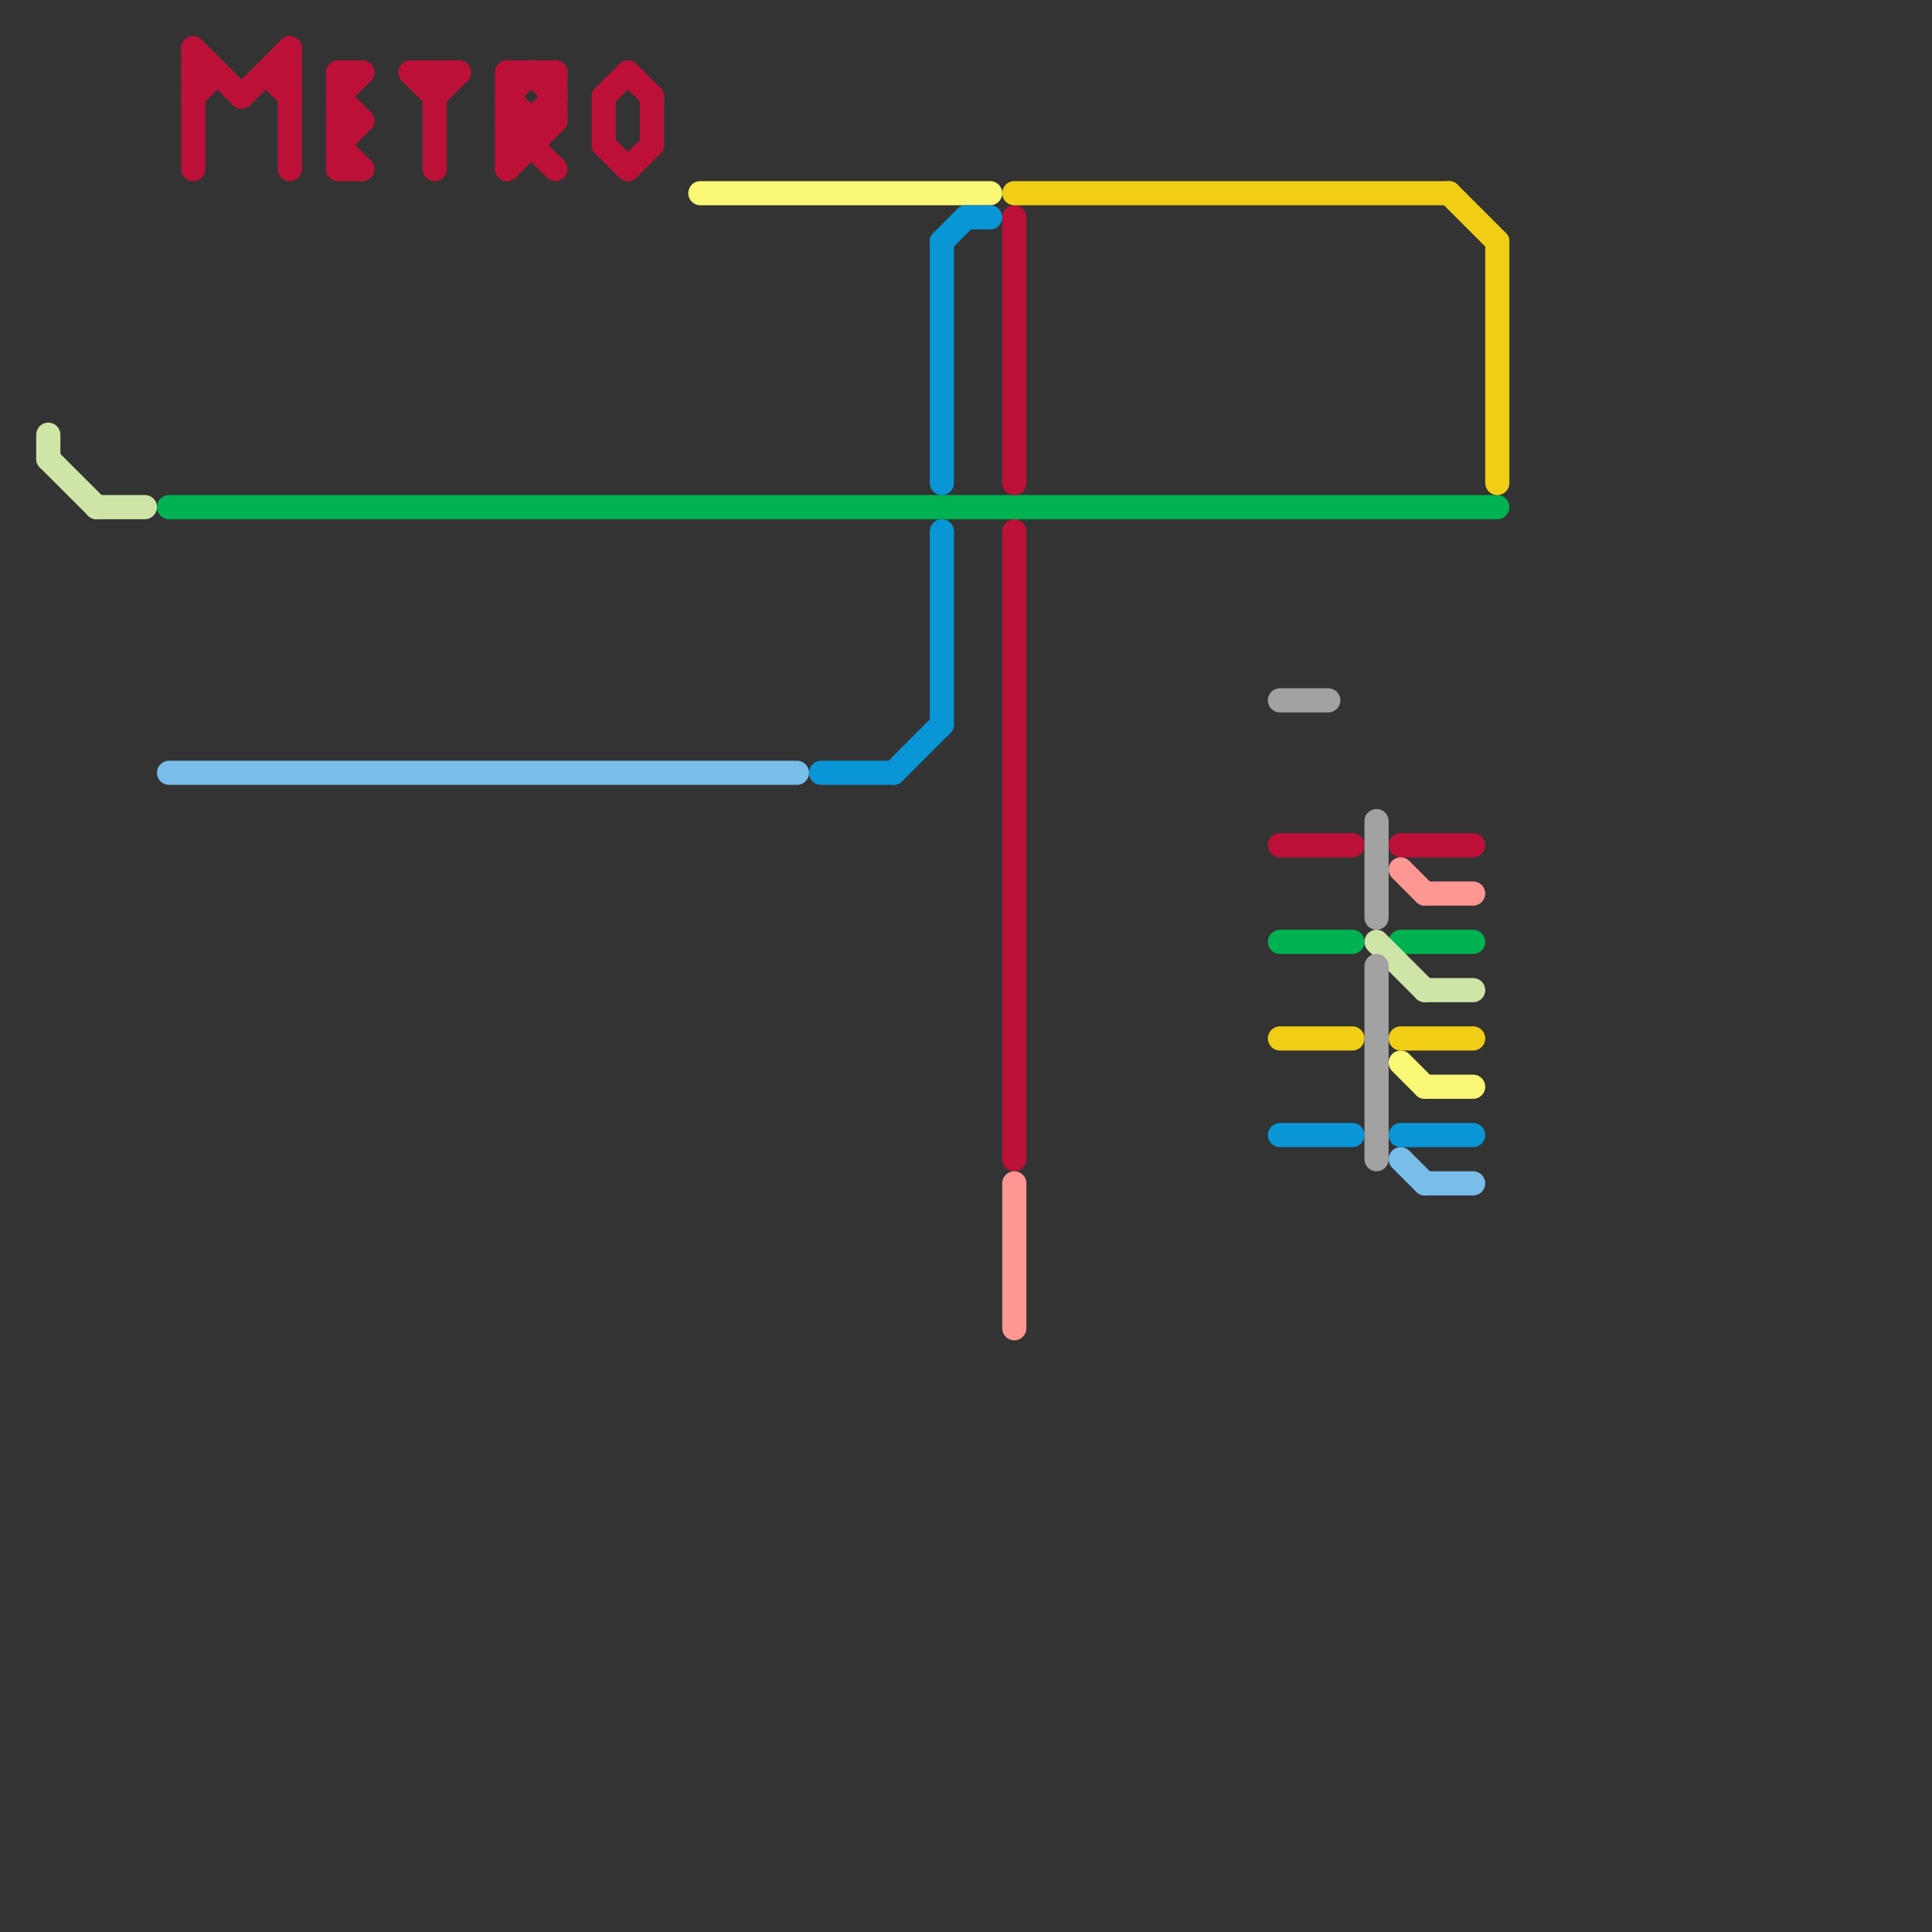 
<svg version="1.1" xmlns="http://www.w3.org/2000/svg" viewBox="0 0 80 80">
<rect x="0" y="0" width="80" height="80" fill="#333333" stroke="none"/>
<style>text { font: 1px Helvetica; font-weight: 600; white-space: pre; dominant-baseline: central; } line { stroke-width: 1; fill: none; stroke-linecap: round; stroke-linejoin: round; } .c0 { stroke: #00b251 } .c1 { stroke: #79bde9 } .c2 { stroke: #bd1038 } .c3 { stroke: #cfe4a7 } .c4 { stroke: #faf874 } .c5 { stroke: #0896d7 } .c6 { stroke: #fe9692 } .c7 { stroke: #f0ce15 } .c8 { stroke: #a2a2a2 }</style><defs><g id="wm-xf"><circle r="1.2" fill="#000"/><circle r="0.9" fill="#fff"/><circle r="0.6" fill="#000"/><circle r="0.3" fill="#fff"/></g><g id="wm"><circle r="0.6" fill="#000"/><circle r="0.3" fill="#fff"/></g></defs><line class="c0" x1="58" y1="39" x2="61" y2="39"/><line class="c0" x1="7" y1="21" x2="62" y2="21"/><line class="c0" x1="53" y1="39" x2="56" y2="39"/><line class="c1" x1="7" y1="32" x2="33" y2="32"/><line class="c1" x1="58" y1="48" x2="59" y2="49"/><line class="c1" x1="59" y1="49" x2="61" y2="49"/><line class="c2" x1="8" y1="2" x2="10" y2="4"/><line class="c2" x1="21" y1="3" x2="23" y2="3"/><line class="c2" x1="26" y1="7" x2="27" y2="6"/><line class="c2" x1="27" y1="4" x2="27" y2="6"/><line class="c2" x1="14" y1="4" x2="15" y2="3"/><line class="c2" x1="17" y1="3" x2="19" y2="3"/><line class="c2" x1="10" y1="4" x2="12" y2="2"/><line class="c2" x1="14" y1="6" x2="15" y2="5"/><line class="c2" x1="8" y1="2" x2="8" y2="7"/><line class="c2" x1="11" y1="3" x2="12" y2="4"/><line class="c2" x1="14" y1="3" x2="14" y2="7"/><line class="c2" x1="53" y1="35" x2="56" y2="35"/><line class="c2" x1="21" y1="7" x2="23" y2="5"/><line class="c2" x1="17" y1="3" x2="18" y2="4"/><line class="c2" x1="21" y1="6" x2="22" y2="6"/><line class="c2" x1="42" y1="9" x2="42" y2="20"/><line class="c2" x1="23" y1="3" x2="23" y2="5"/><line class="c2" x1="21" y1="5" x2="23" y2="5"/><line class="c2" x1="11" y1="3" x2="12" y2="3"/><line class="c2" x1="14" y1="4" x2="15" y2="5"/><line class="c2" x1="21" y1="4" x2="22" y2="3"/><line class="c2" x1="14" y1="6" x2="15" y2="7"/><line class="c2" x1="25" y1="4" x2="25" y2="6"/><line class="c2" x1="21" y1="6" x2="23" y2="4"/><line class="c2" x1="14" y1="7" x2="15" y2="7"/><line class="c2" x1="21" y1="3" x2="21" y2="7"/><line class="c2" x1="8" y1="3" x2="9" y2="3"/><line class="c2" x1="21" y1="5" x2="23" y2="7"/><line class="c2" x1="22" y1="3" x2="23" y2="4"/><line class="c2" x1="25" y1="6" x2="26" y2="7"/><line class="c2" x1="21" y1="4" x2="22" y2="5"/><line class="c2" x1="18" y1="4" x2="19" y2="3"/><line class="c2" x1="14" y1="3" x2="15" y2="3"/><line class="c2" x1="22" y1="5" x2="22" y2="6"/><line class="c2" x1="12" y1="2" x2="12" y2="7"/><line class="c2" x1="42" y1="22" x2="42" y2="48"/><line class="c2" x1="25" y1="4" x2="26" y2="3"/><line class="c2" x1="8" y1="4" x2="9" y2="3"/><line class="c2" x1="26" y1="3" x2="27" y2="4"/><line class="c2" x1="18" y1="3" x2="18" y2="7"/><line class="c2" x1="58" y1="35" x2="61" y2="35"/><line class="c2" x1="14" y1="5" x2="15" y2="5"/><line class="c3" x1="2" y1="19" x2="4" y2="21"/><line class="c3" x1="4" y1="21" x2="6" y2="21"/><line class="c3" x1="59" y1="41" x2="61" y2="41"/><line class="c3" x1="57" y1="39" x2="59" y2="41"/><line class="c3" x1="2" y1="18" x2="2" y2="19"/><line class="c4" x1="29" y1="8" x2="41" y2="8"/><line class="c4" x1="59" y1="45" x2="61" y2="45"/><line class="c4" x1="58" y1="44" x2="59" y2="45"/><line class="c5" x1="39" y1="22" x2="39" y2="30"/><line class="c5" x1="39" y1="10" x2="39" y2="20"/><line class="c5" x1="53" y1="47" x2="56" y2="47"/><line class="c5" x1="39" y1="10" x2="40" y2="9"/><line class="c5" x1="37" y1="32" x2="39" y2="30"/><line class="c5" x1="34" y1="32" x2="37" y2="32"/><line class="c5" x1="40" y1="9" x2="41" y2="9"/><line class="c5" x1="58" y1="47" x2="61" y2="47"/><line class="c6" x1="58" y1="36" x2="59" y2="37"/><line class="c6" x1="42" y1="49" x2="42" y2="55"/><line class="c6" x1="59" y1="37" x2="61" y2="37"/><line class="c7" x1="58" y1="43" x2="61" y2="43"/><line class="c7" x1="53" y1="43" x2="56" y2="43"/><line class="c7" x1="42" y1="8" x2="60" y2="8"/><line class="c7" x1="62" y1="10" x2="62" y2="20"/><line class="c7" x1="60" y1="8" x2="62" y2="10"/><line class="c8" x1="53" y1="29" x2="55" y2="29"/><line class="c8" x1="57" y1="40" x2="57" y2="48"/><line class="c8" x1="57" y1="34" x2="57" y2="38"/>
</svg>
